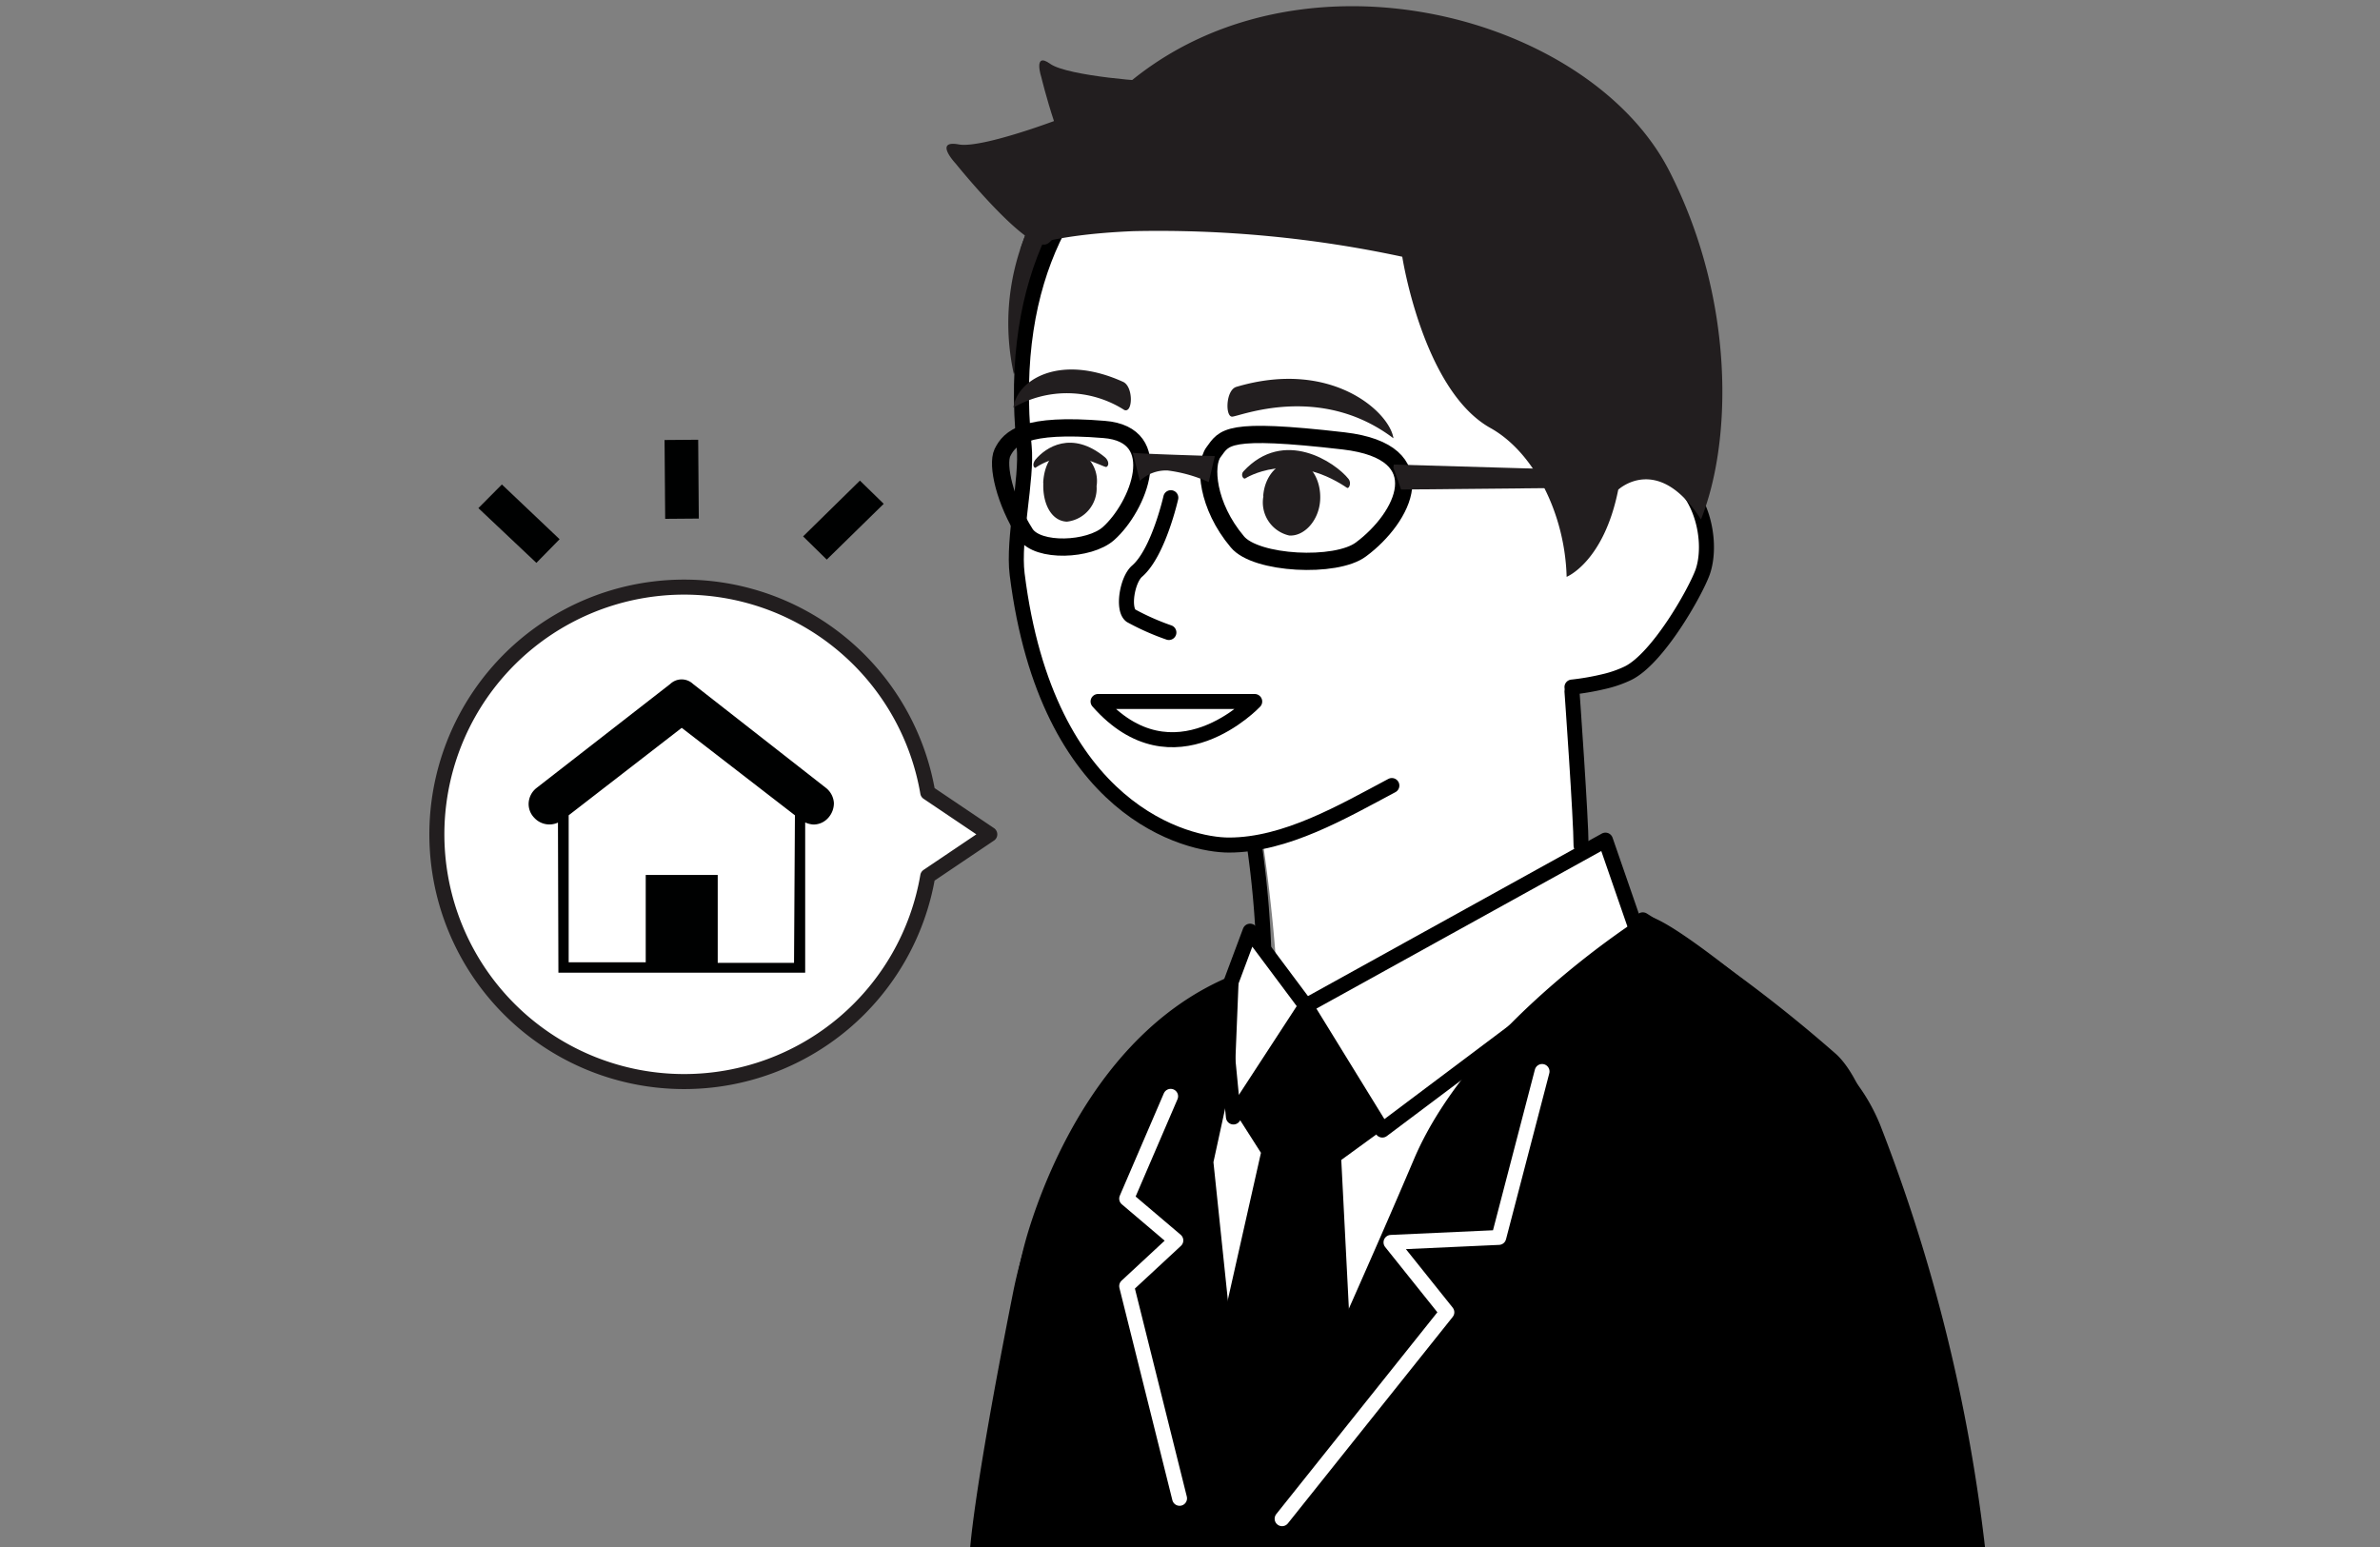 <svg id="レイヤー_1" data-name="レイヤー 1" xmlns="http://www.w3.org/2000/svg" viewBox="0 0 160 104"><rect x="0" y="0" width="160" height="104" fill="#808080" stroke="none"/><defs><style>.cls-1,.cls-10,.cls-11,.cls-5,.cls-7,.cls-8{fill:none}.cls-2{clip-path:url(#clip-path)}.cls-3{clip-path:url(#clip-path-2)}.cls-4{fill:#fff}.cls-5{stroke:#221e1f}.cls-10,.cls-11,.cls-5,.cls-7,.cls-8{stroke-linecap:round;stroke-linejoin:round}.cls-5,.cls-7{stroke-width:1.01px}.cls-6{fill:#221e1f}.cls-10,.cls-7,.cls-8{stroke:#000}.cls-8{stroke-width:1.16px}.cls-9{fill:#000101}.cls-10,.cls-11{stroke-width:1px}.cls-11{stroke:#fff}</style><clipPath id="clip-path"><path class="cls-1" d="M25.57 0h108.86v104H25.57z"/></clipPath><clipPath id="clip-path-2"><path class="cls-1" d="M25.57 0h108.86v104H25.57z"/></clipPath></defs><title>物件紹介</title><g class="cls-2" id="物件の紹介"><g class="cls-3"><path class="cls-4" d="M87.41 7.81s17.41 11.48 18.85 19.57l4.16 3.5s3 2.36 3 5.63c0 4.7-5.09 9.31-7.28 9.68-.24.8-.23 17.29 3.64 22.44 3.06 4.08-24.48 21.4-25.82 9.77 4.17-2.53.65-24.77.36-24.76-8.08 1.28-10.59-3.18-10.59-3.18a18.08 18.08 0 0 1-5.46-14.9c.51-8.9 4.85-24.43 4.85-24.43zM46 72.71a16.62 16.62 0 1 1 16.37-19.43l4.17 2.81-4.17 2.81A16.61 16.61 0 0 1 46 72.71"/><path class="cls-5" d="M46 72.71a16.62 16.62 0 1 1 16.37-19.43l4.17 2.81-4.17 2.81A16.61 16.61 0 0 1 46 72.71z"/><path class="cls-6" d="M70.16 13.39a15.83 15.83 0 0 0-2 11.77L73 13.74z"/><path class="cls-4" d="M105.68 46.19a17 17 0 0 0 2.14-.37 7.71 7.71 0 0 0 1.64-.57c2-1 4.49-5.39 5-6.78.79-2.23-.15-6.66-3.86-7.32s-4.83 4.16-4.83 4.16"/><path class="cls-7" d="M105.68 46.19a17 17 0 0 0 2.14-.37 7.71 7.71 0 0 0 1.64-.57c2-1 4.49-5.39 5-6.78.79-2.23-.15-6.66-3.86-7.32s-4.83 4.16-4.83 4.16"/><path class="cls-4" d="M87.49 4.35S66.51 6.54 68.85 30c.22 2.19-.77 6.21-.47 8.6 2 16 11.5 18.22 14.24 18.21 3.83 0 7.67-2.26 10.95-4"/><path class="cls-7" d="M87.49 4.35S66.51 6.54 68.85 30c.22 2.19-.77 6.21-.47 8.6 2 16 11.5 18.22 14.24 18.21 3.83 0 7.67-2.26 10.95-4"/><path class="cls-6" d="M93.67 29.42c-.31-1.77-4.21-5.3-10.56-3.41-.71.22-.75 2-.28 2s5.89-2.29 10.84 1.45M68.13 27.4c.23-1.84 3.09-3.67 7.37-1.73.71.32.66 2.14.08 1.89a7.17 7.17 0 0 0-7.45-.16"/><path class="cls-4" d="M78.71 33.46s-.83 3.69-2.26 4.93c-.68.58-1 2.58-.42 3a16.66 16.66 0 0 0 2.55 1.13"/><path class="cls-7" d="M78.71 33.46s-.83 3.69-2.26 4.93c-.68.58-1 2.58-.42 3a16.66 16.66 0 0 0 2.55 1.13"/><path class="cls-4" d="M85 65.85a65.64 65.64 0 0 0-.67-9"/><path class="cls-7" d="M85 65.85a65.64 65.64 0 0 0-.67-9"/><path class="cls-4" d="M106.29 56.85c0-1.81-.61-10.37-.61-10.37"/><path class="cls-7" d="M106.29 56.85c0-1.81-.61-10.37-.61-10.37"/><path class="cls-4" d="M84.35 47.16H73.82c5.09 5.78 10.53 0 10.53 0"/><path class="cls-7" d="M84.35 47.16H73.82c5.09 5.78 10.53 0 10.53 0"/><path class="cls-6" d="M68.58 16.79s1.71-1 7.6-1.25a78.15 78.15 0 0 1 18.09 1.72s1.39 9 5.94 11.52c2.94 1.65 5 5.79 5.11 10 0 0 2.5-1 3.47-5.86 0 0 2.67-2.51 5.56 2 2.07-5.15 2.34-14.67-2.12-23.41-6.78-13.29-36.08-18.05-43.65 5.28M84.94 33.33A2.28 2.28 0 0 0 86.67 36c1 .07 2-1 2.08-2.38S88.07 31 87 31s-2 1-2.08 2.38"/><path class="cls-6" d="M90.55 32.79c.14.1.32-.33.11-.59-.89-1.12-4.35-3.46-7.07-.51-.21.23 0 .56.13.47 0 0 3-1.95 6.83.63M74.41 31.39c-.25.11-2.38-1.55-4.81.06-.09 0-.24-.21 0-.54.71-.85 2.45-2 4.67-.18.26.21.32.56.11.66"/><path class="cls-6" d="M70.14 32.47c-.06 1.36.52 2.55 1.58 2.6a2.25 2.25 0 0 0 2-2.39 2.23 2.23 0 0 0-1.8-2.54c-1.06-.05-1.73 1-1.79 2.33"/><path class="cls-8" d="M67.39 30.43c.49-1 1.49-2 6.83-1.56 4.26.33 2.32 5.2.3 7-1.27 1.13-4.76 1.29-5.59 0-1.38-2.17-1.93-4.61-1.54-5.44zM81.58 30.4c.74-1 .8-1.68 8.75-.76 6.34.74 4 5.19 1.17 7.29-1.67 1.27-7.09 1-8.32-.51-2.04-2.42-2.24-5.17-1.6-6.02z"/><path class="cls-6" d="M76.15 30.43c0 .07 5.52.23 5.52.23l-.41 1.75a9.65 9.65 0 0 0-2.76-.78 2.55 2.55 0 0 0-1.87.7zM93.7 31.23l12.08.35-.2 1.22-11.39.11-.52-1.47M73 7.25c-.12.19-6.81 2.78-8.54 2.46S64.25 11 64.25 11s4.52 5.62 6 5.44S73 7.75 73 7.75"/><path class="cls-6" d="M77.77 5.45c-.16.1-6-.32-7.17-1.16s-.59.92-.59.92 1.39 5.73 2.55 6.13 5-5.52 5-5.52"/><path class="cls-4" d="M110.44 61.84a96.26 96.26 0 0 1 12.68 9.42c4.9 4.6 7 33.34 7 33.34l1.75 21.72-67 .48s1.79-34.15 4.72-43.8c1.34-4.41 5.08-13.39 13.17-16.84.62 3.37 3.73 7.71 6.24 9.5 8.34-1.75 21.44-13.8 21.44-13.8"/><path class="cls-7" d="M110.44 61.84a96.26 96.26 0 0 1 12.68 9.42c4.9 4.6 7 33.34 7 33.34l1.75 21.72-67 .48s1.79-34.15 4.72-43.8c1.34-4.41 5.08-13.39 13.17-16.84.62 3.37 3.73 7.71 6.24 9.5 8.34-1.77 21.44-13.82 21.44-13.82z"/><path class="cls-4" d="M87.79 67.62l5.14 8.35 17.26-12.96-2.26-6.53-20.14 11.14z"/><path class="cls-7" d="M87.79 67.62l5.14 8.35 17.26-12.96-2.26-6.53-20.14 11.14z"/><path class="cls-4" d="M87.79 67.62l-4.87 7.47-.73-7.54 1.85-4.95 3.75 5.02z"/><path class="cls-7" d="M87.79 67.62l-4.87 7.47-.73-7.54 1.85-4.95 3.75 5.02z"/></g><path class="cls-9" transform="rotate(-.46 45.955 32.57)" d="M44.7 29.57h2.26v5.3H44.7z"/><path class="cls-9" d="M53.99 36.06l1.59 1.56 3.83-3.75-1.6-1.56-3.82 3.75zM33.74 32.57l-1.58 1.59 3.9 3.68 1.56-1.59-3.88-3.68z"/><g class="cls-2"><path class="cls-9" d="M37.54 65.39h16.59v-10.1a1.59 1.59 0 0 0 .55.14 1.32 1.32 0 0 0 1-.45 1.47 1.47 0 0 0 .38-1 1.4 1.4 0 0 0-.52-1l-8.95-7a1.11 1.11 0 0 0-1.53 0l-9 7a1.38 1.38 0 0 0-.52 1 1.32 1.32 0 0 0 .38 1 1.38 1.38 0 0 0 1.59.32m15.87 9.43h-5.13v-5.91h-4.84v5.87h-5.18v-9.88l7.6-5.88 7.61 5.88z"/><path d="M78.8 104l5.97-26.5-1.71-2.68 4.73-7.21 5.14 8.36-2.76 2.01L91.5 104H78.8z"/><path d="M110.65 62.07s-11.29 7.09-15.11 16C90.05 91 83.71 104.21 83.91 105.73c.28 2.13-2.84-27.63-2.84-27.63l1.48-6.79.21-5.17a32.56 32.56 0 0 0-14.15 20.78c-2.83 14.26-2.92 17.6-2.92 17.6H133a113.47 113.47 0 0 0-7.07-28.72 12.07 12.07 0 0 0-2.86-4.2c-3.26-3.12-10.77-9.26-12.42-9.53"/><path class="cls-10" d="M110.65 62.07s-11.29 7.09-15.11 16C90.05 91 83.71 104.21 83.91 105.73c.28 2.13-2.84-27.63-2.84-27.63l1.48-6.79.21-5.17a32.56 32.56 0 0 0-14.15 20.78c-2.83 14.26-2.92 17.6-2.92 17.6H133a113.47 113.47 0 0 0-7.07-28.72 12.07 12.07 0 0 0-2.86-4.2c-3.26-3.12-10.77-9.26-12.42-9.53z"/><path class="cls-11" d="M103.67 72.03l-2.91 11.16-7.25.33 3.76 4.7-11.08 13.88M78.7 73.7l-2.96 6.88 3.31 2.81-3.31 3.07 3.56 14.27"/></g></g></svg>